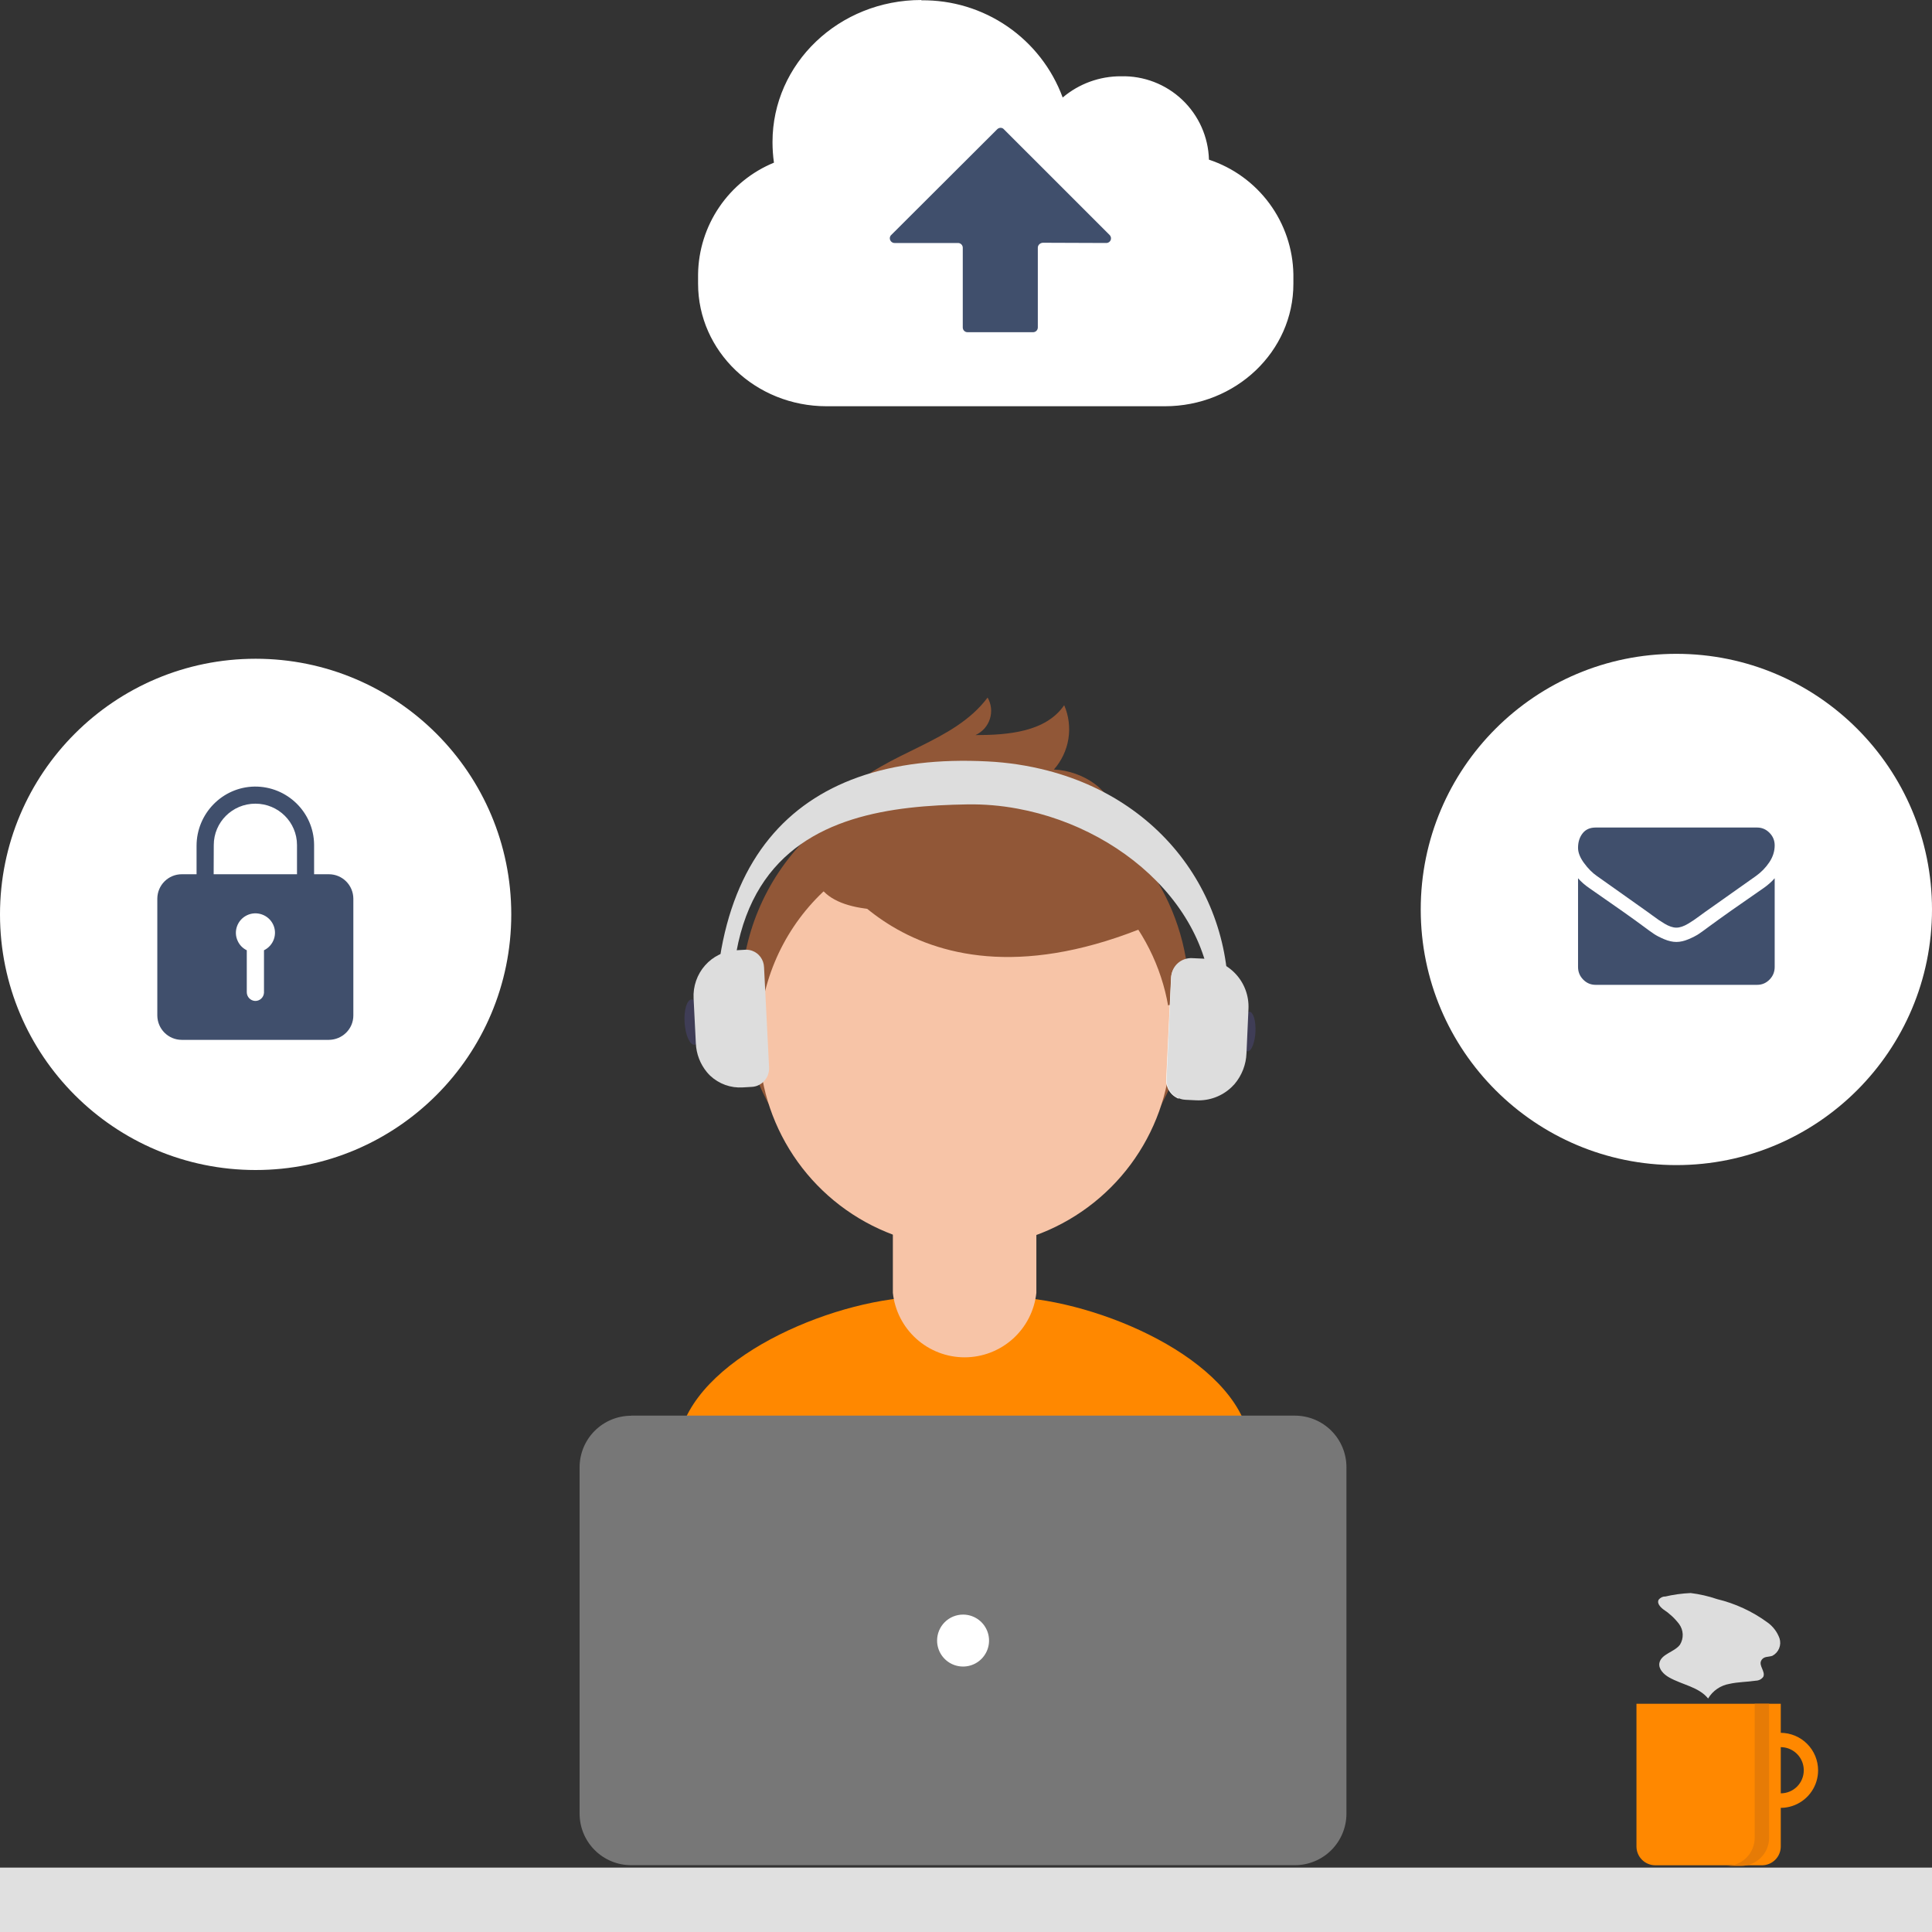 <svg width="300" height="300" viewBox="0 0 300 300" fill="none" xmlns="http://www.w3.org/2000/svg">
<rect x="0" y="0" width="300" height="300" fill="#333333" stroke="none"/>
<circle cx="260.305" cy="141.221" r="39.695" fill="white"/>
<circle cx="39.695" cy="141.985" r="39.695" fill="white"/>
<path d="M276.502 278.468C275.792 278.468 275.098 278.258 274.509 277.863C273.919 277.468 273.459 276.907 273.188 276.251C272.917 275.595 272.847 274.873 272.987 274.177C273.126 273.481 273.47 272.843 273.973 272.342C274.476 271.841 275.116 271.501 275.813 271.364C276.509 271.228 277.231 271.301 277.885 271.575C278.54 271.849 279.099 272.311 279.491 272.902C279.883 273.494 280.091 274.189 280.088 274.899C280.088 275.369 279.995 275.834 279.814 276.269C279.634 276.703 279.37 277.097 279.037 277.429C278.703 277.76 278.308 278.023 277.873 278.201C277.438 278.38 276.972 278.47 276.502 278.468V278.468ZM276.502 269.072C275.349 269.069 274.221 269.408 273.261 270.047C272.301 270.685 271.551 271.594 271.108 272.658C270.664 273.722 270.547 274.894 270.77 276.026C270.993 277.157 271.546 278.197 272.361 279.013C273.175 279.829 274.213 280.386 275.344 280.612C276.474 280.838 277.647 280.724 278.712 280.283C279.778 279.843 280.689 279.096 281.33 278.137C281.97 277.179 282.313 276.052 282.313 274.899C282.313 273.356 281.701 271.877 280.612 270.785C279.523 269.692 278.045 269.077 276.502 269.072" fill="#FF8800"/>
<path d="M254.109 264.558H276.518V286.728C276.514 287.502 276.204 288.243 275.655 288.789C275.106 289.335 274.363 289.641 273.589 289.641H257.022C256.251 289.637 255.512 289.328 254.967 288.783C254.421 288.238 254.113 287.499 254.109 286.728V264.558Z" fill="#FF8800"/>
<path d="M300 290H0V300H300V290Z" fill="#E0E0E0"/>
<path d="M274.709 264.558H272.468V285.367C272.468 286.526 272.008 287.638 271.189 288.457C270.369 289.277 269.258 289.737 268.099 289.737H270.34C271.498 289.737 272.61 289.277 273.429 288.457C274.249 287.638 274.709 286.526 274.709 285.367V264.558Z" fill="#E67B06"/>
<path d="M258.543 247.895C258.35 247.904 258.161 247.954 257.99 248.042C257.819 248.131 257.669 248.255 257.55 248.408C257.262 248.936 257.79 249.528 258.271 249.896C259.217 250.513 260.05 251.287 260.736 252.185C261.073 252.645 261.266 253.196 261.289 253.766C261.312 254.337 261.164 254.901 260.864 255.387C259.999 256.555 257.918 256.811 257.662 258.268C257.534 259.196 258.351 259.996 259.167 260.461C261.184 261.613 263.777 261.933 265.233 263.742C265.589 263.146 266.069 262.635 266.641 262.242C267.213 261.85 267.863 261.586 268.547 261.469C269.891 261.165 271.284 261.181 272.661 260.973C272.883 260.969 273.101 260.913 273.298 260.81C273.495 260.707 273.666 260.56 273.797 260.381C274.181 259.596 273.093 258.668 273.461 257.9C273.829 257.131 274.581 257.339 275.206 257.115C275.681 256.869 276.054 256.462 276.259 255.967C276.464 255.472 276.488 254.921 276.326 254.41C275.962 253.393 275.291 252.515 274.405 251.897C272.078 250.203 269.44 248.985 266.642 248.312C265.307 247.856 263.928 247.539 262.528 247.367C261.169 247.427 259.819 247.614 258.495 247.927" fill="#DDDDDD"/>
<path d="M128.357 62.218C117.793 62.218 109.149 54.055 109.149 44.002V42.546C109.203 38.977 110.305 35.503 112.317 32.555C114.329 29.606 117.163 27.314 120.466 25.963C120.631 25.895 120.77 25.776 120.862 25.623C120.954 25.471 120.995 25.292 120.978 25.115C120.802 24.057 120.716 22.986 120.722 21.913C120.722 10.228 130.742 0.704 143.035 0.688C147.644 0.633 152.155 2.009 155.949 4.627C159.742 7.244 162.629 10.974 164.212 15.303C164.259 15.423 164.332 15.532 164.426 15.62C164.52 15.709 164.633 15.775 164.756 15.815H164.965C165.153 15.817 165.336 15.749 165.477 15.623C167.855 13.573 170.885 12.438 174.024 12.421C177.349 12.331 180.574 13.562 182.993 15.845C185.411 18.129 186.825 21.278 186.926 24.602C186.928 24.767 186.982 24.926 187.079 25.058C187.177 25.19 187.314 25.288 187.47 25.339C191.073 26.544 194.213 28.837 196.458 31.901C198.702 34.966 199.941 38.651 200.003 42.45V43.906C200.003 53.959 191.408 62.122 180.795 62.122L128.357 62.218Z" fill="white"/>
<path d="M143.067 0C130.262 0 119.954 9.86 119.954 22.057C119.954 23.128 120.029 24.198 120.178 25.259C116.732 26.676 113.778 29.075 111.684 32.157C109.589 35.239 108.446 38.868 108.397 42.594V44.05C108.397 54.551 117.313 63.082 128.357 63.082H180.875C191.904 63.082 200.836 54.567 200.836 44.082V42.594C200.766 38.634 199.467 34.793 197.118 31.604C194.77 28.415 191.487 26.035 187.726 24.794C187.63 21.267 186.138 17.923 183.578 15.495C181.018 13.067 177.599 11.755 174.072 11.845C170.756 11.829 167.543 12.998 165.013 15.142C163.363 10.667 160.367 6.813 156.437 4.11C152.507 1.408 147.837 -0.012 143.067 0.048V0ZM143.067 1.649C147.507 1.585 151.856 2.902 155.514 5.416C159.173 7.931 161.961 11.52 163.492 15.687C163.569 15.935 163.705 16.162 163.889 16.346C164.073 16.53 164.3 16.666 164.548 16.743C164.687 16.76 164.826 16.76 164.965 16.743C165.346 16.743 165.715 16.607 166.005 16.359C168.245 14.474 171.08 13.442 174.008 13.446C177.117 13.364 180.132 14.514 182.396 16.646C184.66 18.778 185.989 21.718 186.093 24.826C186.098 25.146 186.197 25.457 186.38 25.72C186.563 25.982 186.82 26.184 187.118 26.299C190.558 27.442 193.562 29.618 195.72 32.532C197.877 35.445 199.082 38.954 199.171 42.578V44.034C199.171 53.638 190.927 61.466 180.795 61.466H128.293C118.161 61.466 109.918 53.654 109.918 44.034V42.578C109.968 39.164 111.02 35.841 112.944 33.02C114.868 30.2 117.578 28.008 120.738 26.715C121.057 26.576 121.321 26.336 121.492 26.033C121.662 25.73 121.729 25.379 121.683 25.034C121.528 24.044 121.453 23.043 121.458 22.041C121.467 19.337 122.03 16.664 123.112 14.187C124.194 11.709 125.772 9.479 127.749 7.635C131.872 3.745 137.334 1.59 143.003 1.617" fill="white"/>
<path d="M161.152 38.465V50.852C161.152 51.255 160.823 51.585 160.419 51.585H150.231C149.828 51.585 149.498 51.255 149.498 50.852V38.465C149.498 38.062 149.168 37.732 148.765 37.732H138.906C138.247 37.732 137.917 36.926 138.393 36.486L154.849 20.067C155.142 19.774 155.618 19.774 155.875 20.067L172.294 36.486C172.77 36.962 172.44 37.732 171.781 37.732L161.922 37.695C161.482 37.732 161.152 38.062 161.152 38.465Z" fill="#404F6C"/>
<path d="M28.234 135.752H30.522V131.336C30.522 126.355 34.513 122.221 39.523 122.138C44.582 122.088 48.723 126.123 48.773 131.153V135.752H51.06C53.164 135.752 54.851 137.445 54.867 139.537V157.683C54.867 159.775 53.164 161.452 51.06 161.469H28.234C26.131 161.469 24.444 159.775 24.427 157.683V139.537C24.444 137.445 26.131 135.752 28.234 135.752ZM38.32 147.556V154.064C38.32 154.778 38.871 155.376 39.589 155.425C40.324 155.459 40.942 154.894 40.992 154.163V147.556C42.494 146.825 43.129 145.016 42.394 143.522C41.659 142.027 39.84 141.396 38.337 142.127C36.834 142.858 36.199 144.667 36.934 146.161C37.218 146.759 37.702 147.257 38.32 147.556ZM33.177 135.752H46.118V131.219C46.118 127.667 43.229 124.794 39.656 124.794C36.083 124.794 33.194 127.667 33.194 131.219L33.177 135.752Z" fill="#404F6C"/>
<g clip-path="url(#clip0_71_470)">
<path d="M275.572 136.375V150.15C275.572 150.914 275.305 151.567 274.772 152.111C274.238 152.654 273.596 152.926 272.846 152.926H247.764C247.015 152.926 246.373 152.654 245.839 152.111C245.305 151.567 245.038 150.914 245.038 150.15V136.375C245.538 136.942 246.112 137.445 246.759 137.885C250.871 140.73 253.694 142.725 255.228 143.87C255.875 144.356 256.4 144.734 256.804 145.006C257.207 145.278 257.744 145.556 258.414 145.839C259.084 146.122 259.709 146.264 260.288 146.264H260.322C260.902 146.264 261.526 146.122 262.197 145.839C262.867 145.556 263.404 145.278 263.807 145.006C264.21 144.734 264.735 144.356 265.383 143.87C267.314 142.447 270.143 140.452 273.869 137.885C274.516 137.433 275.084 136.93 275.572 136.375ZM275.572 131.275C275.572 132.188 275.294 133.061 274.738 133.894C274.181 134.727 273.488 135.438 272.659 136.028C268.388 139.047 265.729 140.926 264.684 141.667C264.571 141.748 264.329 141.924 263.96 142.196C263.591 142.468 263.284 142.687 263.04 142.855C262.796 143.023 262.5 143.211 262.154 143.419C261.808 143.627 261.481 143.783 261.174 143.887C260.868 143.991 260.584 144.043 260.322 144.043H260.288C260.027 144.043 259.743 143.991 259.436 143.887C259.13 143.783 258.803 143.627 258.457 143.419C258.11 143.211 257.815 143.023 257.57 142.855C257.326 142.687 257.02 142.468 256.65 142.196C256.281 141.924 256.04 141.748 255.926 141.667C254.892 140.926 253.404 139.871 251.462 138.5C249.519 137.13 248.355 136.306 247.969 136.028C247.265 135.542 246.6 134.874 245.975 134.024C245.35 133.174 245.038 132.385 245.038 131.656C245.038 130.754 245.274 130.002 245.745 129.401C246.217 128.799 246.89 128.499 247.764 128.499H272.846C273.585 128.499 274.223 128.77 274.763 129.314C275.303 129.858 275.572 130.511 275.572 131.275Z" fill="#404F6C"/>
</g>
<path d="M150.617 261.581C165.247 261.581 189.145 257.228 200.51 249.736C199.278 243.014 196.444 232.129 193.771 222.381C190.346 209.976 168.785 201.38 155.915 201.38H143.51C130.609 201.38 109 210.024 105.623 222.493C103.061 231.985 100.308 242.405 98.948 248.536C110.649 256.747 135.219 261.581 150.617 261.581" fill="#FF8800"/>
<path d="M149.865 119.938C156.744 119.938 163.469 121.978 169.189 125.8C174.909 129.622 179.367 135.054 182 141.41C184.632 147.766 185.321 154.759 183.979 161.506C182.637 168.254 179.324 174.451 174.46 179.316C169.596 184.18 163.398 187.493 156.651 188.835C149.904 190.177 142.91 189.488 136.554 186.856C130.199 184.223 124.766 179.765 120.944 174.045C117.122 168.325 115.082 161.6 115.082 154.721C115.082 145.496 118.747 136.649 125.27 130.126C131.793 123.603 140.64 119.938 149.865 119.938Z" fill="#915737"/>
<path d="M138.676 201.716C138.988 204.451 140.295 206.975 142.348 208.807C144.401 210.64 147.057 211.653 149.809 211.653C152.561 211.653 155.217 210.64 157.27 208.807C159.323 206.975 160.63 204.451 160.942 201.716V201.716C160.561 204.387 159.23 206.831 157.192 208.599C155.154 210.367 152.547 211.34 149.849 211.34C147.151 211.34 144.544 210.367 142.506 208.599C140.468 206.831 139.137 204.387 138.756 201.716" fill="#FF8800"/>
<path d="M141.83 182.925H157.724C158.573 182.925 159.388 183.262 159.988 183.862C160.588 184.463 160.926 185.277 160.926 186.126V200.756C160.63 203.505 159.33 206.047 157.273 207.895C155.216 209.743 152.549 210.765 149.785 210.765C147.02 210.765 144.353 209.743 142.297 207.895C140.24 206.047 138.939 203.505 138.644 200.756V186.126C138.644 185.277 138.982 184.463 139.582 183.862C140.182 183.262 140.997 182.925 141.846 182.925" fill="#F7C4A7"/>
<path d="M149.865 129.718C156.2 129.718 162.393 131.598 167.659 135.119C172.925 138.64 177.028 143.645 179.449 149.499C181.87 155.353 182.499 161.794 181.257 168.007C180.015 174.219 176.959 179.923 172.473 184.397C167.988 188.871 162.277 191.913 156.061 193.14C149.846 194.366 143.407 193.72 137.558 191.285C131.71 188.85 126.716 184.734 123.208 179.459C119.7 174.184 117.836 167.987 117.852 161.652C117.852 157.451 118.68 153.292 120.29 149.413C121.9 145.533 124.259 142.009 127.233 139.043C130.207 136.077 133.736 133.726 137.62 132.126C141.504 130.526 145.665 129.708 149.865 129.718Z" fill="#F7C4A7"/>
<path d="M127.103 132.199C127.103 132.199 140.565 159.522 178.533 143.644L169.697 129.782L154.027 124.164L127.103 132.199Z" fill="#915737"/>
<path d="M126.927 130.358C127.837 127.548 129.407 124.995 131.505 122.915C137.78 116.705 148.072 115.392 153.354 108.317C153.642 108.818 153.822 109.372 153.882 109.946C153.942 110.52 153.881 111.101 153.703 111.65C153.525 112.199 153.234 112.704 152.849 113.134C152.463 113.563 151.992 113.907 151.466 114.144C156.524 114.144 162.398 113.663 165.247 109.502C165.957 111.147 166.184 112.96 165.9 114.729C165.617 116.498 164.835 118.149 163.647 119.49C168.129 119.698 172.915 122.691 173.251 127.221C173.251 128.721 172.872 130.197 172.151 131.512C171.429 132.827 170.387 133.939 169.121 134.744C166.575 136.341 163.742 137.429 160.781 137.946C152.282 139.706 121.421 147.71 126.927 130.358Z" fill="#915737"/>
<path d="M117.916 156.049C119.516 156.049 120.877 158.546 120.877 161.619C120.877 164.693 119.548 167.19 117.916 167.19C116.283 167.19 114.938 164.693 114.938 161.619C114.938 158.546 116.267 156.049 117.916 156.049Z" fill="#F7C4A7"/>
<path d="M181.798 156.049C183.399 156.049 184.759 158.546 184.759 161.619C184.759 164.693 183.431 167.19 181.798 167.19C180.166 167.19 178.821 164.693 178.821 161.619C178.821 158.546 180.15 156.049 181.798 156.049Z" fill="#F7C4A7"/>
<path d="M98.003 219.82H201.07C203.193 219.82 205.229 220.663 206.73 222.164C208.231 223.665 209.074 225.701 209.074 227.823V281.622C209.074 283.744 208.231 285.78 206.73 287.281C205.229 288.782 203.193 289.625 201.07 289.625H98.003C95.881 289.625 93.845 288.782 92.344 287.281C90.843 285.78 90 283.744 90 281.622V227.839C90 225.717 90.843 223.681 92.344 222.18C93.845 220.679 95.881 219.836 98.003 219.836" fill="#777777"/>
<path d="M149.529 250.713C150.327 250.71 151.109 250.943 151.774 251.385C152.44 251.826 152.959 252.455 153.267 253.192C153.575 253.928 153.657 254.74 153.503 255.523C153.349 256.307 152.966 257.027 152.403 257.593C151.839 258.159 151.12 258.544 150.338 258.701C149.555 258.858 148.743 258.779 148.005 258.475C147.267 258.17 146.636 257.653 146.192 256.989C145.748 256.325 145.511 255.545 145.511 254.746C145.511 253.679 145.934 252.656 146.687 251.9C147.44 251.144 148.462 250.717 149.529 250.713" fill="white"/>
<path d="M107.823 162.235C108.54 162.202 109.022 160.598 108.9 158.654C108.777 156.71 108.097 155.162 107.38 155.195C106.663 155.229 106.181 156.832 106.303 158.776C106.426 160.72 107.106 162.269 107.823 162.235Z" fill="#3F3D56"/>
<path d="M119.421 165.715L118.639 150.163C118.613 149.602 118.425 149.062 118.097 148.612C117.77 148.162 117.318 147.822 116.798 147.635C116.652 147.583 116.501 147.543 116.348 147.514C116.133 147.475 115.913 147.462 115.694 147.476L114.263 147.56C113.353 147.614 112.462 147.849 111.64 148.254C110.818 148.658 110.081 149.223 109.471 149.916C108.862 150.609 108.392 151.417 108.088 152.294C107.784 153.17 107.653 154.098 107.701 155.023L108.05 162.001C108.121 163.642 108.719 165.21 109.752 166.464C109.92 166.668 110.099 166.861 110.288 167.044C110.964 167.674 111.757 168.159 112.622 168.47C113.487 168.781 114.406 168.911 115.324 168.853L116.756 168.769C117.129 168.75 117.496 168.654 117.832 168.485C118.339 168.238 118.761 167.841 119.045 167.347C119.328 166.852 119.459 166.284 119.421 165.715Z" fill="#DDDDDD"/>
<path d="M193.717 163.252C194.313 163.278 194.863 161.924 194.947 160.227C195.029 158.529 194.613 157.132 194.017 157.106C193.421 157.08 192.871 158.434 192.788 160.132C192.705 161.829 193.121 163.226 193.717 163.252Z" fill="#3F3D56"/>
<path d="M184.053 149.066C183.598 149.193 183.179 149.428 182.833 149.752C182.536 150.022 182.295 150.349 182.124 150.714C181.953 151.078 181.856 151.473 181.837 151.876L181.088 167.614C181.058 168.257 181.229 168.892 181.578 169.429C181.926 169.966 182.434 170.379 183.029 170.609L184.053 149.066Z" fill="white"/>
<path d="M193.555 163.524L193.862 156.643C193.907 155.652 193.753 154.661 193.41 153.73C193.066 152.798 192.54 151.944 191.862 151.218C191.183 150.492 190.367 149.908 189.46 149.501C188.553 149.093 187.573 148.871 186.579 148.846L185.097 148.779C184.279 148.741 183.479 149.028 182.873 149.578C182.267 150.128 181.905 150.896 181.867 151.713L181.148 167.553C181.119 168.199 181.294 168.838 181.649 169.379C182.004 169.921 182.52 170.337 183.125 170.569C183.304 170.64 183.489 170.693 183.679 170.728C183.814 170.753 183.952 170.768 184.09 170.775L185.746 170.855C186.756 170.905 187.765 170.749 188.712 170.395C189.658 170.042 190.522 169.499 191.25 168.8C191.407 168.648 191.561 168.49 191.705 168.326C192.844 166.978 193.496 165.287 193.555 163.524Z" fill="#DDDDDD"/>
<path d="M190.098 161.692L187.76 161.263C191 143.595 175.635 128.809 157.993 125.564C155.428 125.085 152.822 124.865 150.213 124.905C147.276 124.951 144.211 125.09 141.16 125.443C129.127 126.845 117.309 131.654 114.348 147.799C113.77 150.934 113.596 154.13 113.831 157.309L111.461 157.483C111.213 154.102 111.397 150.704 112.011 147.37C114.598 133.264 122.167 124.637 133.231 120.694C139.048 118.62 145.836 117.841 153.355 118.234C156.489 118.389 159.6 118.862 162.639 119.647C182.676 124.829 193.544 142.902 190.098 161.692Z" fill="#DDDDDD"/>
<defs>
<clipPath id="clip0_71_470">
<rect width="30.534" height="30.534" fill="white" transform="translate(245.038 125.954)"/>
</clipPath>
</defs>
</svg>
